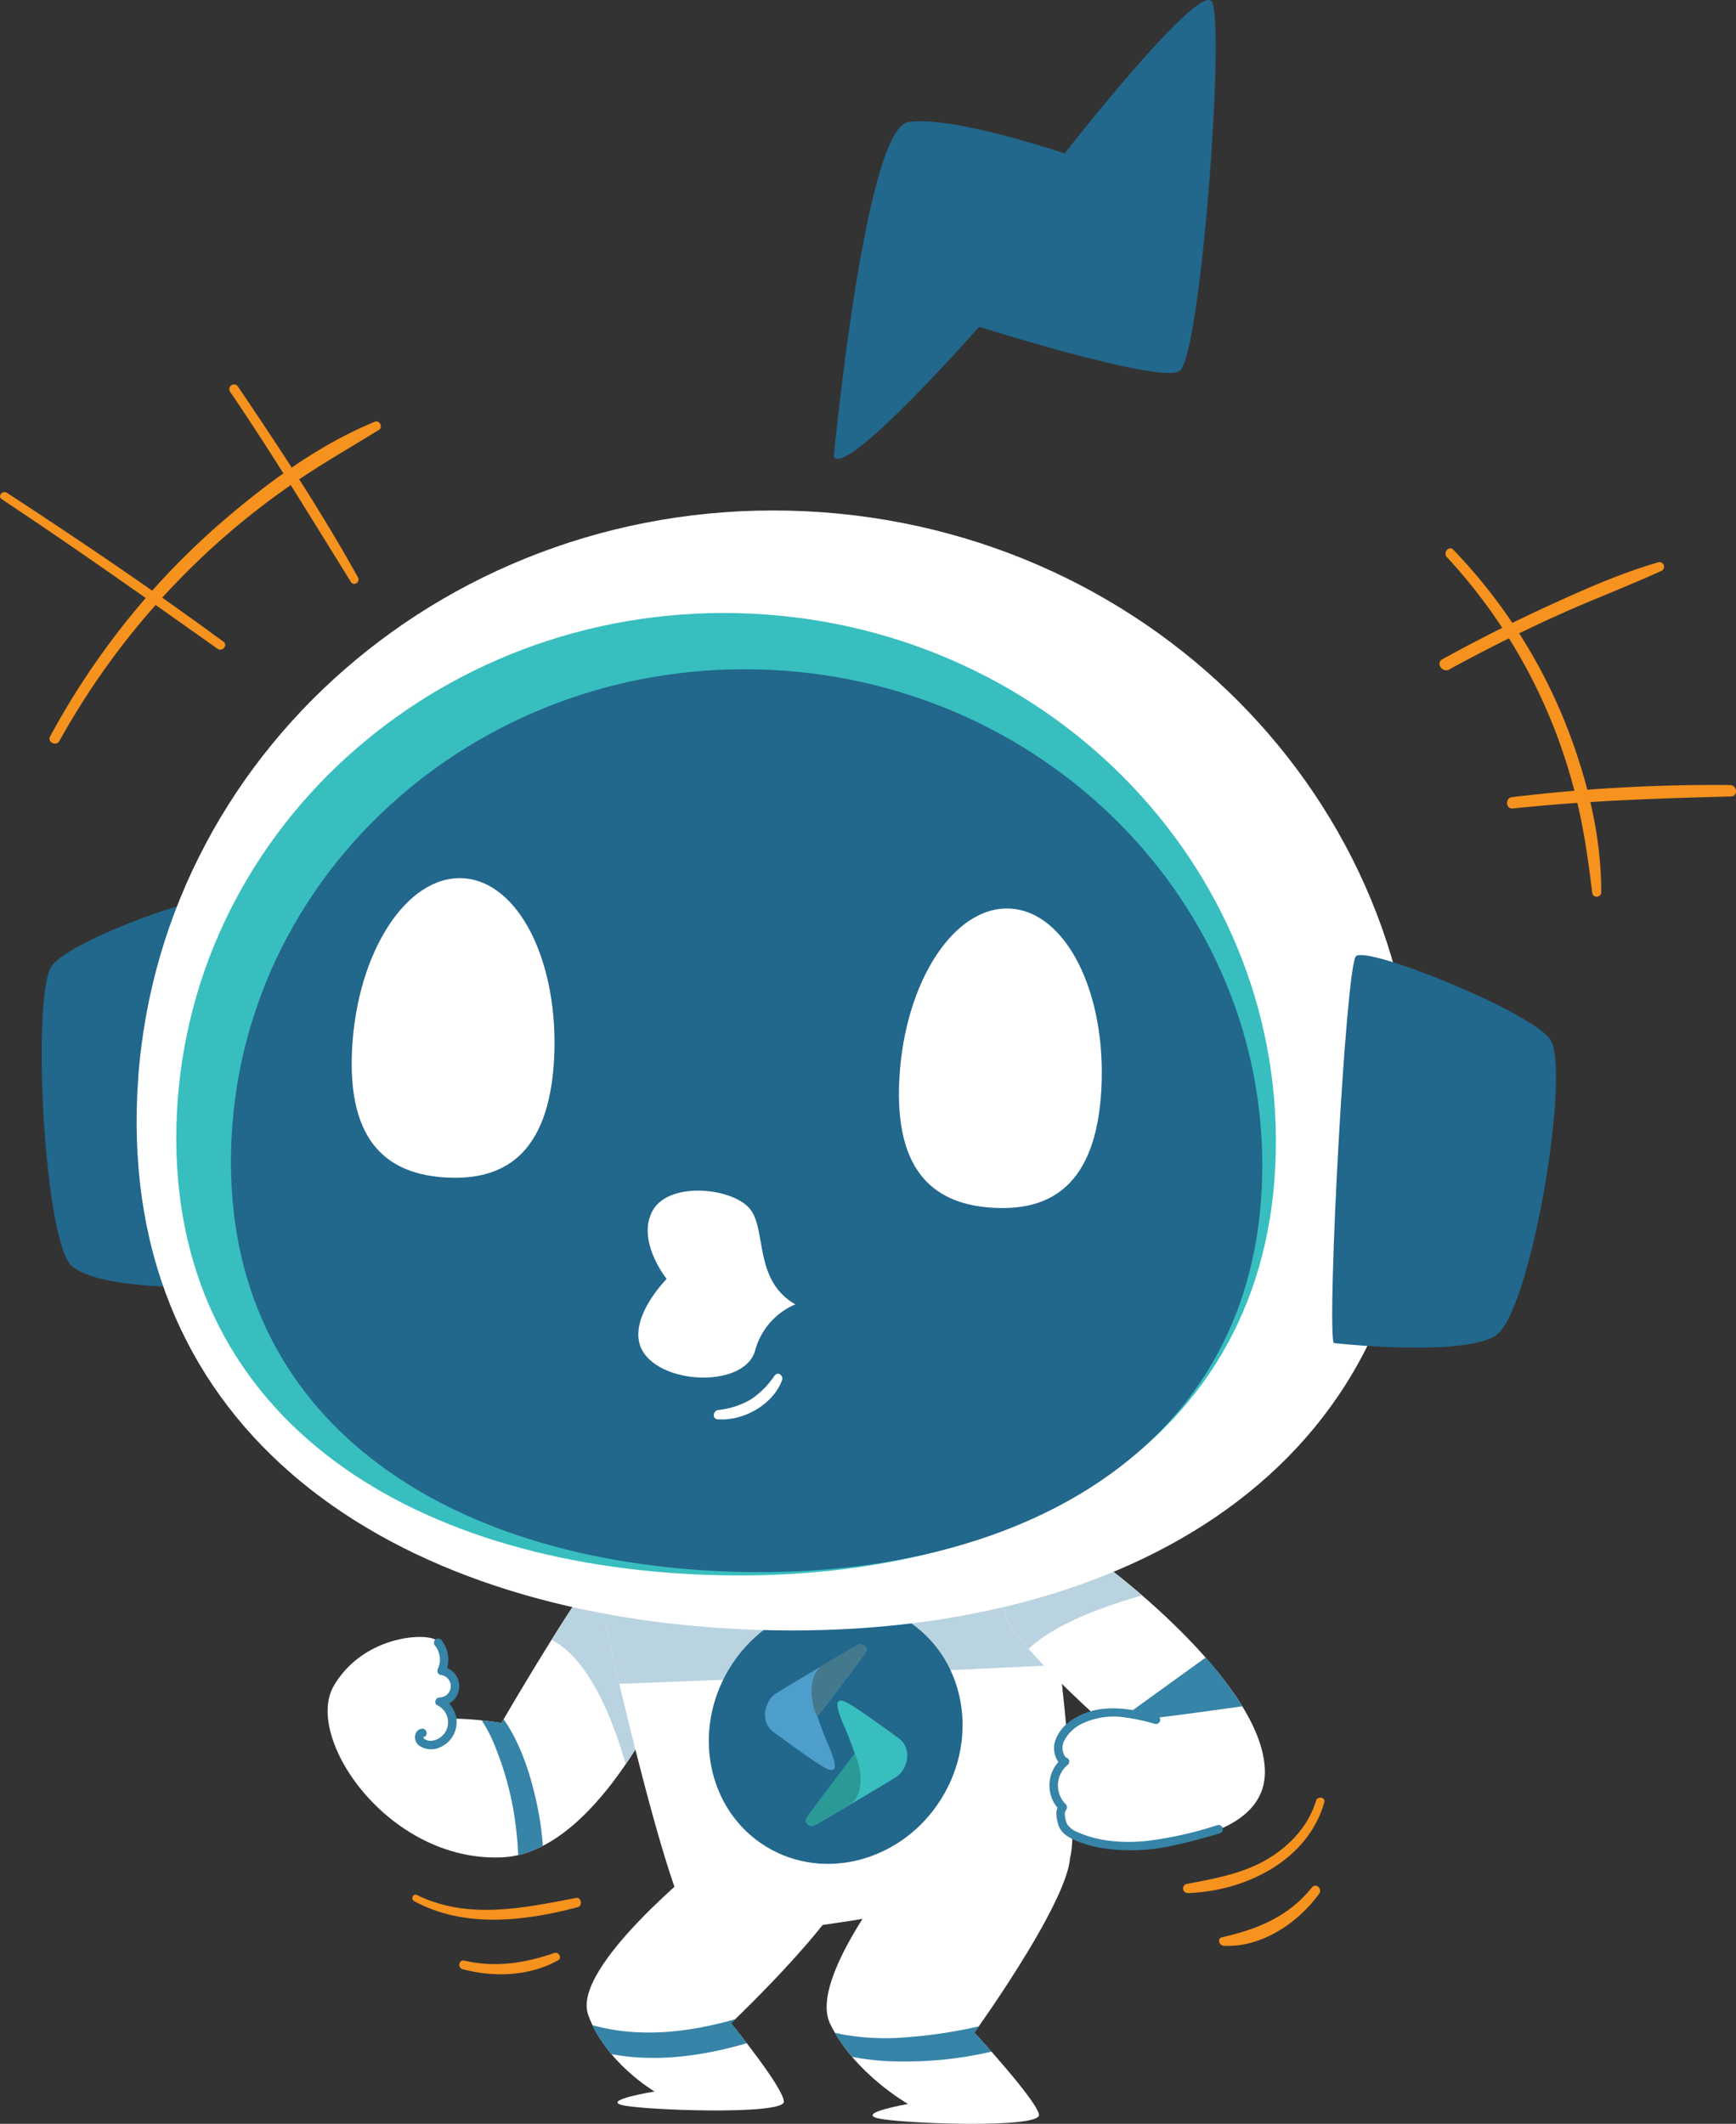 <svg xmlns="http://www.w3.org/2000/svg" viewBox="0 0 375.97 460.0"   style="background:  #52b588"  ><rect x="0" y="0" width="375.97" height="460.0" fill="#333333" stroke="none"/>  <defs><style>.cls-1{fill:#22678c;}.cls-2{fill:#fff;}.cls-3{fill:#bad3e0;}.cls-4{fill:#3684a7;}.cls-5{fill:#4e9ecc;}.cls-5,.cls-6,.cls-7,.cls-8{fill-rule:evenodd;}.cls-6{fill:#44788c;}.cls-7,.cls-9{fill:#38bebf;}.cls-8{fill:#2b9996;}.cls-10{fill:#f6921e;}</style></defs><g id="Layer_2" data-name="Layer 2"><g id="Layer_1-2" data-name="Layer 1"><path class="cls-1" d="M180.57,98.94s6.72-70.9,16.07-72.48,33.92,6.77,33.92,6.77S259.34-3.62,262.4.29s-2.36,77.48-7,80.12-43.34-9.63-43.34-9.63S183.21,103.56,180.57,98.94Z"/><path class="cls-2" d="M136.73,331c-8.2,7.62-28.13,42.19-28.13,42.19a73.54,73.54,0,0,0-10.09-.95,7.59,7.59,0,0,0-2.8-4.13s2.54-1.56,2.35-3.51-2.54-3.32-2.54-3.32,1.17-3.91-.79-5.86-16-1.37-22.46,9.76S84,403.26,108.6,402.29s42.39-50.6,42.78-51.18C151.38,351.11,144.94,323.37,136.73,331Z"/><path class="cls-3" d="M151.38,351.11s-6.44-27.74-14.65-20.12c-4.13,3.84-11.24,14.52-17.28,24.18,8.3,4.25,13.43,17.71,16.06,26.95C145.2,367.94,151.16,351.45,151.38,351.11Z"/><path class="cls-4" d="M94.22,356.42a4.86,4.86,0,0,1,.63,5,.93.93,0,0,0,.55,1.36,2.44,2.44,0,0,1-.2,4.87c-.86,0-1.33,1.29-.46,1.72a4.06,4.06,0,0,1,1.72,5.74A4,4,0,0,1,93.7,377a2.44,2.44,0,0,1-1.79-.35.68.68,0,0,1-.23-.33c0,.08,0-.13,0-.08s0,0,.06-.07c-.17.09-.18.1,0,.06,1.16-.27.67-2.06-.49-1.79-1.67.39-1.76,2.55-.61,3.54a4.55,4.55,0,0,0,4.61.49,5.93,5.93,0,0,0,3.43-7.05,6,6,0,0,0-3-3.63l-.47,1.72a4.28,4.28,0,0,0,.69-8.5c.19.45.37.91.55,1.36a6.8,6.8,0,0,0-.91-7.22.93.93,0,0,0-1.31,0,1,1,0,0,0,0,1.31Z"/><path class="cls-4" d="M104.32,372.6a32.55,32.55,0,0,1,3.22,6.47,67,67,0,0,1,3.56,12.47,78,78,0,0,1,1.13,10.25,23.35,23.35,0,0,0,5.34-2,65.41,65.41,0,0,0-1.2-8.6c-1.33-6.4-3.46-13.29-7.29-18.83l-.48.82S106.78,372.87,104.32,372.6Z"/><path class="cls-2" d="M153.2,402.46c-1.11,1.1-29.51,23.6-25.82,33.93S141.76,453,141.76,453s-11.43,1.85-7,2.95,35,2.22,35-.74-11.44-17-11.44-17,28.78-27.3,26.19-33.94S153.2,402.46,153.2,402.46Z"/><path class="cls-4" d="M158.36,438.24l1-.93c-9.46,2.7-19.4,4-29.06,1.82-.66-.15-1.31-.32-2-.5a29.27,29.27,0,0,0,4.1,6.27c9.69,1.83,19.85.42,29.34-2.36C159.85,440.07,158.36,438.24,158.36,438.24Z"/><path class="cls-2" d="M199.77,398.11c-.94,1.16-25.24,29.37-20,40.19s16.89,17.4,16.89,17.4-11.16,1.93-6.57,3.09,35.38,2.32,34.93-.77-14-17.78-14-17.78S235,407,231.4,400,199.77,398.11,199.77,398.11Z"/><path class="cls-4" d="M196.21,441.26a52.69,52.69,0,0,1-13.66-.61c-.57-.11-1.15-.23-1.72-.37a35.63,35.63,0,0,0,3.71,5.21,54.29,54.29,0,0,0,10.67,1,81.57,81.57,0,0,0,19.54-2.13c-2.12-2.39-3.71-4.12-3.71-4.12l1-1.36A104.57,104.57,0,0,1,196.21,441.26Z"/><path class="cls-2" d="M128.72,340.89c.48,2.43,16.1,74.2,22.15,77.51s76.75-7.95,80.63-15.41c4-7.61-8.73-95.13-8.73-95.13Z"/><path class="cls-3" d="M134.12,364.7c26.68-1,67.53-2.69,95.42-4.09-2.81-25.42-6.77-52.75-6.77-52.75l-94.05,33C128.89,341.77,131.1,352,134.12,364.7Z"/><ellipse class="cls-1" cx="180.99" cy="375.34" rx="28.85" ry="26.94" transform="translate(-233.52 332.69) rotate(-58.38)"/><path class="cls-5" d="M179.22,377.61c-1.11-2.7-2.18-5.81-2.18-5.81s10.06-13.15,10.51-14.06-.71-2.09-2.13-1.28-15.23,8.92-17.47,10.4-3.6,6-.35,8.35c2.18,1.58,6.93,5.09,10,7.05,4.94,3.21,3.06-1.27,1.66-4.65Z"/><path class="cls-6" d="M177,371.8s10.06-13.15,10.51-14.06-.71-2.09-2.13-1.28l-7.15,4.19c-3.37,2-2.79,8.07-1.23,11.15Z"/><path class="cls-7" d="M182.93,374c1.12,2.7,2.19,5.81,2.19,5.81S175.06,393,174.61,393.91s.71,2.09,2.13,1.28,15.23-8.92,17.47-10.4,3.6-6,.35-8.36c-2.18-1.57-6.94-5.08-10-7-4.94-3.21-3.06,1.27-1.67,4.65Z"/><path class="cls-8" d="M185.12,379.85S175.06,393,174.61,393.91s.71,2.09,2.13,1.28c.63-.37,3.72-2.17,7.14-4.2s2.79-8.06,1.24-11.14Z"/><path class="cls-2" d="M236.56,337.16c.74,0,37.14,26.81,37.38,46.48s-42.29,17-43.28,12.79.74-5.16.74-5.16-3-3.45-2.46-5.41a12.17,12.17,0,0,1,1.48-3.45s-2.71-3.69-.74-6.88,8.11-3.45,8.11-3.45-20.65-18.44-20.16-23.36S236.56,337.16,236.56,337.16Z"/><path class="cls-4" d="M230.87,380.73a3.46,3.46,0,0,1-.23-4A8.52,8.52,0,0,1,234,373.5,15.91,15.91,0,0,1,243.8,372a43.66,43.66,0,0,1,6.3,1.37.92.92,0,0,0,.49-1.78c-4.08-1.13-8.33-2-12.57-1.35-3.51.57-7.39,2.45-9.05,5.77a5.33,5.33,0,0,0,.59,6.08c.81.88,2.12-.43,1.31-1.31Z"/><path class="cls-4" d="M230,380.88a7.6,7.6,0,0,0-.49,11.21l-.15-1.12c-.86,1.13-.59,2.51-.29,3.8a4.57,4.57,0,0,0,1.87,2.77,12.28,12.28,0,0,0,3.15,1.54,26.15,26.15,0,0,0,4,1.11,41.94,41.94,0,0,0,16.62-.61c3.2-.68,6.35-1.58,9.49-2.5a.93.93,0,0,0-.49-1.79A81.49,81.49,0,0,1,248,398.77c-4.84.43-10,.1-14.52-1.9a4.83,4.83,0,0,1-2.39-1.82,5.33,5.33,0,0,1-.43-1.68,1.71,1.71,0,0,1,.3-1.47.93.93,0,0,0-.15-1.12,5.76,5.76,0,0,1,.5-8.59.94.94,0,0,0,0-1.31,1,1,0,0,0-1.31,0Z"/><path class="cls-4" d="M261.12,359,243.7,371.59s3.32.49,4.79.62c1,.08,13.16-1.6,20.55-2.64A77.11,77.11,0,0,0,261.12,359Z"/><path class="cls-3" d="M236.56,337.16s-18.44,6.64-18.93,11.56c-.17,1.67,2.08,4.87,5.14,8.39,4-3.76,11.42-7.8,24.57-11.57C241.44,340.44,236.82,337.16,236.56,337.16Z"/><path class="cls-1" d="M44.64,278.8c1.65-4.86,5-81.28,3.3-83.83s-32.16,8.34-36.67,14.13-1.8,59.91,4.3,65.14S44.64,278.8,44.64,278.8Z"/><path class="cls-2" d="M29.74,236.69C26.24,309.9,84,349.22,160.42,352.87S303,323.12,306.51,249.9,250.88,114.38,174.45,110.73,33.24,163.47,29.74,236.69Z"/><path class="cls-9" d="M38.31,241.17C35.3,304.1,84.94,337.9,150.63,341S273.2,315.46,276.2,252.53,228.39,136,162.7,132.91,41.31,178.24,38.31,241.17Z"/><path class="cls-1" d="M50.14,246.63c-2.82,59,43.74,90.72,105.35,93.66s115-24,117.77-83S228.42,148,166.8,145.09,53,187.61,50.14,246.63Z"/><path class="cls-1" d="M288.82,290.89c-1.44-5,2.63-81.4,4.84-83.77s37.24,11.66,42,17.89-4.12,59.8-11.89,64.37S288.82,290.89,288.82,290.89Z"/><path class="cls-2" d="M120,229.44c-1.16,21-11.27,26.26-23.34,25.6s-21.55-7-20.4-28,11.88-37.48,24-36.82S121.11,208.44,120,229.44Z"/><path class="cls-2" d="M238.52,236c-1.16,21-11.27,26.27-23.35,25.6s-21.54-7-20.39-28,11.88-37.48,24-36.81S239.67,215,238.52,236Z"/><path class="cls-2" d="M172.25,282.51a15.16,15.16,0,0,0-8.71,10c-2.11,7.68-18.49,7.59-23.75,1S144.38,277,144.38,277s-6.58-8.2-3.08-14.7,17.14-5.07,21-.6S163.08,277.25,172.25,282.51Z"/><path class="cls-2" d="M167.78,297.89a18.67,18.67,0,0,1-5.11,5.18,17.73,17.73,0,0,1-7.16,2.33c-1.06.13-1.34,1.9-.13,2,5.53.45,12-3.09,14-8.49.33-.92-.87-1.94-1.57-1Z"/><path class="cls-10" d="M285,390.06c-1.62,5.38-5.57,9.62-10.32,12.49-5.34,3.23-11.48,4.31-17.52,5.47a1,1,0,0,0,.13,2c12.38-.4,25.91-7,29.51-19.63.33-1.15-1.47-1.47-1.8-.35Z"/><path class="cls-10" d="M284.12,408.8c-5,6.32-11.82,9.07-19.46,10.79-1.14.25-.61,1.8.37,1.85,8.12.43,16.07-4.9,20.67-11.28.77-1.07-.74-2.43-1.58-1.36Z"/><path class="cls-10" d="M89.69,411.77c10.91,5.92,23.93,4.36,35.45,1.3,1.1-.3.75-2.21-.39-2-11.42,2.22-23.46,4.77-34.43-.62-.84-.42-1.45.86-.63,1.31Z"/><path class="cls-10" d="M100.2,426.51c6.79,1.82,14.44,1.53,20.67-1.92.9-.5.15-1.92-.79-1.6-6.41,2.22-12.82,3.23-19.52,1.66-1.2-.29-1.53,1.55-.36,1.86Z"/><path class="cls-10" d="M12.86,160.5a164.51,164.51,0,0,1,50.93-56c5.92-4.06,12.15-7.6,18.26-11.38.94-.58.17-2.21-.88-1.77-11.83,4.85-22.64,12.76-32.31,21A164.78,164.78,0,0,0,22.47,141a168,168,0,0,0-11.61,18.49c-.68,1.27,1.31,2.22,2,1Z"/><path class="cls-10" d="M.36,108.1c15.79,10.5,31.27,21.44,46.74,32.41,1,.74,2.35-.75,1.3-1.52-15.28-11.24-31-21.86-46.89-32.25-.94-.61-2.11.72-1.15,1.36Z"/><path class="cls-10" d="M49.8,84.81C59,98.31,67.38,112.21,76,126.05c.63,1,2.09,0,1.52-1-7.89-14.22-16.89-27.89-26-41.34a1,1,0,0,0-1.68,1.13Z"/><path class="cls-10" d="M313.37,120.68A117.85,117.85,0,0,1,342,175.6c1.3,5.9,2.13,11.92,2.84,17.91a1,1,0,0,0,1.94-.12c.05-10.82-2.34-21.59-5.89-31.77a117,117,0,0,0-26.14-42.55c-.94-1-2.3.63-1.38,1.61Z"/><path class="cls-10" d="M313.86,145q11.2-6.14,22.83-11.44c7.66-3.49,15.54-6.45,23.19-9.94a1,1,0,0,0-.63-1.86c-8.29,2.38-16.23,5.93-24.06,9.52s-15.35,7.4-22.82,11.51c-1.5.83,0,3,1.49,2.21Z"/><path class="cls-10" d="M327.65,175.11c15.7-1.67,31.42-2.19,47.2-2.6,1.62,0,1.42-2.45-.16-2.48a365,365,0,0,0-47.2,2.62c-1.58.17-1.42,2.63.16,2.46Z"/></g></g></svg>